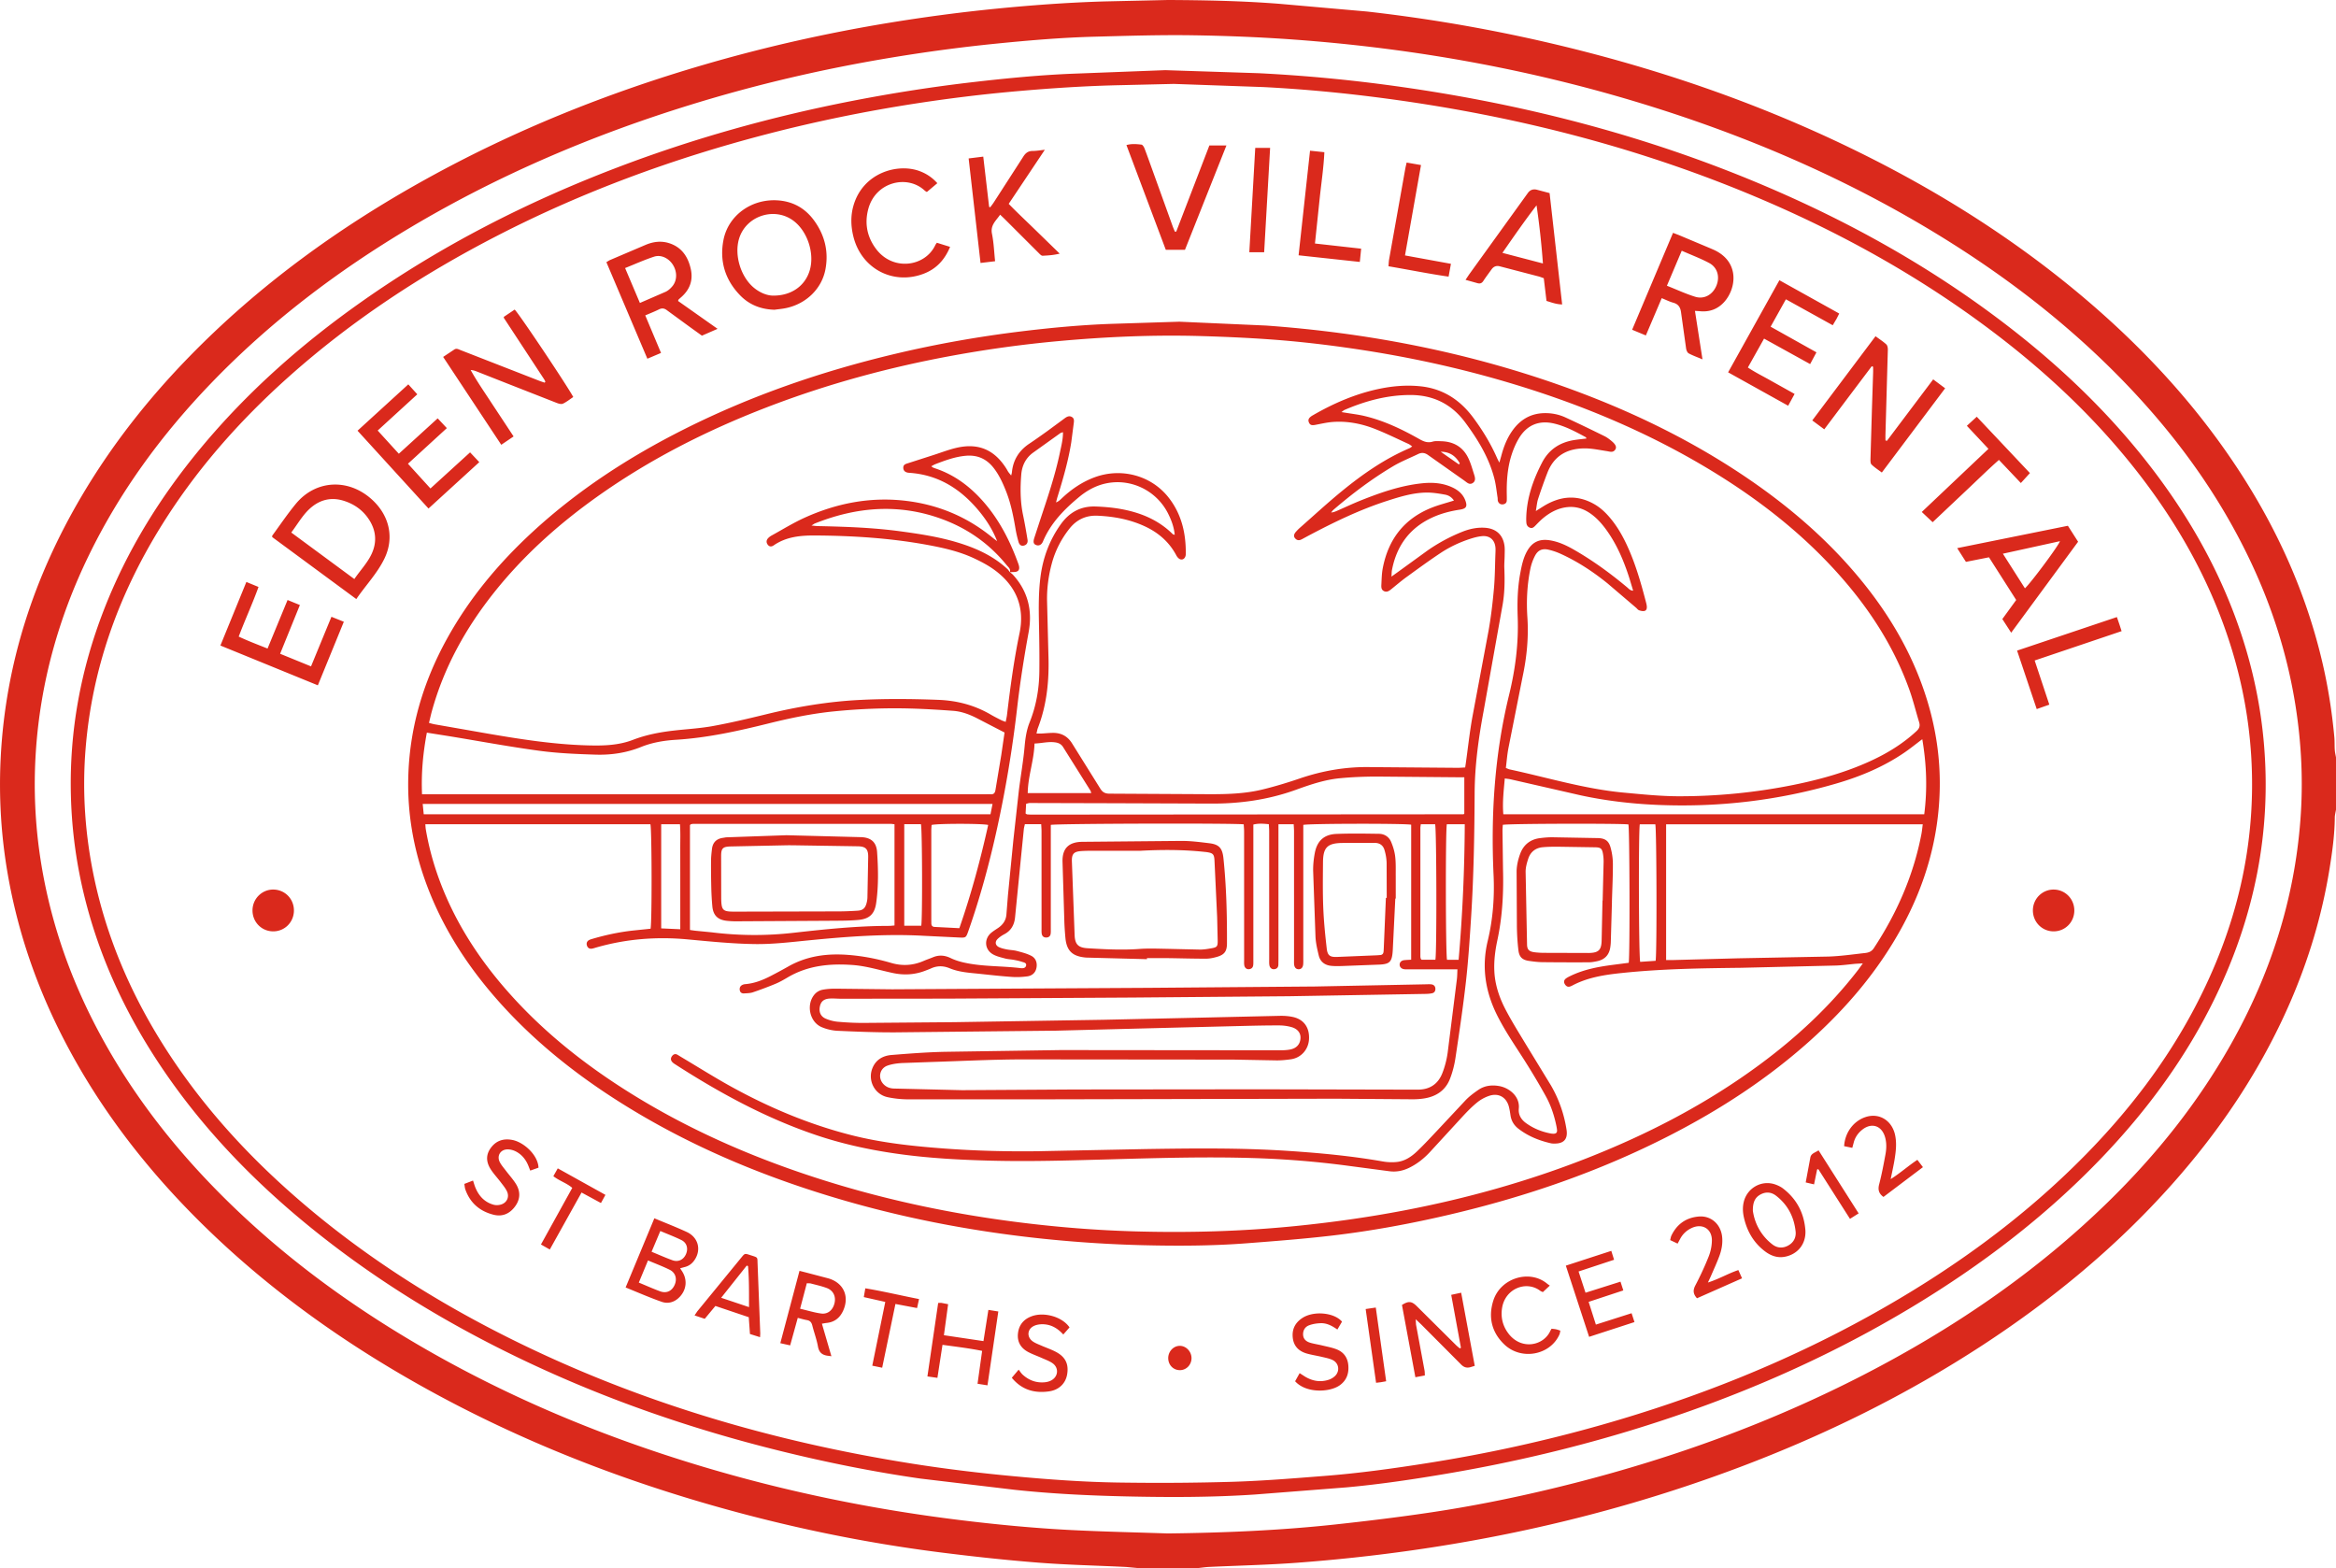 <svg xmlns="http://www.w3.org/2000/svg" viewBox="0 0 1892.81 1270.46" fill="#da291c"><path d="M921.52 1270.46l-8.98-.85c-23.8-1.15-47.64-1.65-71.38-3.51-26.28-2.07-52.52-4.92-78.67-8.22-63.05-7.95-125.1-20.9-186.2-38.41-88.44-25.34-172.99-59.93-252.46-106.55-56.51-33.15-109.02-71.68-156.12-117.36-46.49-45.09-86.03-95.47-115.87-153.17-21.89-42.33-37.33-86.87-45.52-133.86-5.52-31.64-7.41-63.56-5.71-95.6 4.02-75.62 26.97-145.47 65.25-210.49 24.47-41.58 54.1-79.21 87.75-113.7 56.2-57.61 120.64-104.26 190.83-143.2 71.89-39.88 147.68-70.31 226.54-93.27 49.15-14.31 99-25.53 149.52-33.81 29.03-4.76 58.17-8.61 87.44-11.5 28.97-2.85 57.99-4.96 87.08-5.81l51.31-1.16c30.22.14 60.45.73 90.59 3.11l70.69 6.23c56.75 6.41 112.86 16.54 168.29 30.41 76.83 19.22 151.2 45.27 222.56 79.74 66.08 31.92 128.11 70.25 184.65 117.2 49.76 41.33 93.7 88 129.44 142.11 32.01 48.47 55.71 100.59 69.06 157.27 4.74 20.11 7.93 40.46 9.84 61.02.33 3.5.13 7.04.37 10.55.14 2.04.65 4.06 1 6.09v42.24c-.34 2.18-.97 4.36-.99 6.54-.11 13.97-2.04 27.75-4.26 41.48-6.05 37.43-16.84 73.48-31.95 108.25-23.69 54.51-56.36 103.18-95.78 147.44-44.98 50.51-96.67 93.16-153.18 130.09-61.83 40.41-127.69 72.82-196.72 98.88-115.68 43.67-235.51 68.32-358.62 77.53-23.91 1.79-47.91 2.29-71.86 3.42-2.68.13-5.35.55-8.03.84h-49.91zm24.8-28c45.3-.54 90.51-2.4 135.54-7.27 26.37-2.85 52.72-6.06 78.94-10 38.89-5.85 77.35-13.95 115.46-23.7 80.96-20.71 159.05-49.09 233.43-87.37 72.81-37.48 139.92-83.06 198.65-140.46 38.88-38 72.56-80.08 99.31-127.55 31.85-56.53 51.39-116.88 56.31-181.74 2.35-30.92.9-61.71-3.92-92.32-6.23-39.57-18.06-77.45-34.89-113.78-26.87-58-64.23-108.58-108.97-153.91-43.27-43.84-91.82-80.99-144.21-113.2-72.44-44.53-149.74-78.29-230.71-103.88-95.39-30.16-193.13-47.96-292.81-55.22-27.41-2-54.93-3.08-82.41-3.49-26.21-.39-52.44.45-78.65 1.14-27.02.7-53.94 2.99-80.83 5.7-28.79 2.9-57.44 6.78-85.99 11.54C666.28 56 612.8 68.49 560.19 84.7c-79.28 24.43-155.19 56.62-226.63 99.02-59.57 35.35-114.43 76.81-162.56 126.83-40.08 41.66-73.93 87.76-99.25 139.91-24.3 50.05-38.98 102.71-42.69 158.28a399.07 399.07 0 0 0 3.78 87.56c7.11 46.05 21.63 89.71 42.73 131.21 28.2 55.48 65.9 103.85 110.29 147.16 41.75 40.74 88.09 75.56 137.82 105.9 76.75 46.83 158.77 81.67 244.74 107.46 68.27 20.48 137.84 34.75 208.57 43.48 29.84 3.68 59.75 6.57 89.77 8.13 26.5 1.37 53.05 1.92 79.58 2.82zM944.2 56.85l75.65 2.46c36.89 1.84 73.66 5.31 110.26 10.37 108.07 14.92 212.7 42.38 312.7 86.47 66.11 29.14 128.38 64.88 185.59 109.18 43.97 34.05 83.66 72.42 117.27 116.87 33.18 43.89 58.86 91.67 74.45 144.64 7.15 24.3 11.9 49.05 14.16 74.3 6.51 72.59-7.56 141.28-39.14 206.62-23.61 48.85-55.37 91.97-92.84 130.99-45.39 47.28-97.12 86.53-153.13 120.29-69.64 41.97-143.77 73.86-221.32 97.97-50.42 15.67-101.69 27.81-153.75 36.7-27.58 4.71-55.23 8.88-83.09 11.41l-74.1 5.79c-34.81 2.32-69.69 2.33-104.55 1.53-30.21-.69-60.41-2.12-90.47-5.37l-76.16-9.08c-38.45-5.51-76.5-13.21-114.23-22.55-71.26-17.64-140.32-41.5-206.66-73.05-63.37-30.14-122.88-66.46-177.15-111.12-44.84-36.91-84.61-78.53-117.06-126.87-30.51-45.46-52.82-94.51-64.55-148.17-5.17-23.66-8.02-47.59-8.63-71.8-1.31-51.85 7.93-101.83 26.66-150.1 18.7-48.18 45.56-91.5 78.47-131.18 37.94-45.75 82.11-84.67 130.6-118.82 64.16-45.19 133.46-80.59 206.68-108.51 61.82-23.57 125.29-41.3 190.21-53.97 32.8-6.4 65.78-11.55 98.97-15.38 25.89-2.99 51.83-5.51 77.87-6.66l77.29-2.96zm7.25 11.13l-43.55 1.03c-27.51.58-54.94 2.37-82.35 4.76-27.88 2.42-55.64 5.79-83.29 10.05-40.61 6.26-80.84 14.47-120.62 24.8-76.07 19.75-149.46 46.64-219.37 82.7-60.38 31.14-116.82 68.15-167.67 113.4-40.99 36.48-76.93 77.29-105.64 124.21-33.5 54.74-54.48 113.72-59.62 177.95-2.82 35.14-.32 69.98 6.97 104.48 9.87 46.64 28.07 89.91 52.96 130.45 29.64 48.28 66.87 90.06 109.37 127.28 52.18 45.7 109.99 82.95 171.85 114.01 104.2 52.31 214.62 84.83 329.51 102.95 26.84 4.23 53.82 7.47 80.88 10 28.51 2.67 57.07 4.75 85.68 5.17 30.69.45 61.42.31 92.1-.61 24.75-.75 49.48-2.79 74.18-4.72 28.21-2.2 56.24-6.07 84.19-10.49 47.72-7.54 94.83-17.84 141.29-31.07 75.6-21.54 148.27-50.33 217.08-88.52 64.26-35.66 123.52-78.06 175.09-130.75 34.66-35.41 64.54-74.4 87.71-118.33 33.87-64.2 50.49-132.29 45.85-205.14-1.82-28.54-6.94-56.45-15.17-83.81-15.55-51.63-40.91-98.14-73.51-140.85-34.62-45.34-75.63-84.17-121.05-118.46-57.49-43.4-119.88-78.28-186.01-106.59-97.63-41.79-199.51-67.85-304.59-81.96-33.29-4.47-66.71-7.68-100.24-9.38L951.45 68zm4.13 192.67l70.26 3.12c81.68 5.9 161.5 21.22 238.83 48.6 52.35 18.54 102.22 42.17 148.42 73.19 35.38 23.75 67.55 51.17 94.67 84.22 24.29 29.6 43.15 62.2 54.21 99.07 6.71 22.38 10.08 45.27 9.79 68.59-.52 40.62-11.36 78.57-30.81 114.14-19.17 35.07-44.66 65.03-74.29 91.61-34.39 30.84-72.76 55.82-113.78 76.84-56.78 29.1-116.63 49.67-178.66 64.18-31.46 7.36-63.2 13.21-95.28 16.95-22.85 2.66-45.81 4.43-68.75 6.19-27.93 2.14-55.93 2.25-83.91 1.56-27.33-.67-54.61-2.45-81.82-5.31-58.81-6.18-116.59-17.41-173.15-34.72-59.58-18.23-116.43-42.6-169.22-75.96-37.11-23.45-71.04-50.73-100.04-83.86-25.64-29.29-46.01-61.75-58.67-98.77-8.72-25.51-13.08-51.77-12.6-78.7.72-40.45 11.71-78.19 31.14-113.56 18.22-33.16 42.13-61.75 69.86-87.27 36.52-33.61 77.73-60.35 121.92-82.63 54.79-27.62 112.41-47.39 172.03-61.52 33.46-7.93 67.28-13.89 101.41-18.07 24.44-2.99 48.95-5.28 73.57-6.15l54.86-1.74zM818.32 463.66c.77-2.68-1.34-4.14-2.67-5.78-14.01-17.32-31.61-29.69-52.47-37.34-34.74-12.74-69.01-9.92-102.87 3.58-.65.26-1.21.73-2.79 1.7 2.47.21 3.82.41 5.18.44 22.53.47 45.04 1.25 67.4 4.3 15.04 2.05 30.03 4.34 44.63 8.65 15.31 4.52 29.71 10.83 41.6 21.89.78.73 1.35 1.68 2.02 2.53.84.71 1.77 1.34 2.51 2.15 12.09 13.29 15.81 28.98 12.64 46.35-3.74 20.45-6.97 40.95-9.35 61.61-3.75 32.56-9.11 64.9-16.12 96.93-6.22 28.44-13.81 56.51-23.49 83.98-1.79 5.07-1.99 5.21-7.2 4.97l-28.27-1.37c-31.24-1.78-62.31.56-93.37 3.62-14.63 1.44-29.33 3.24-43.97 3.05-18.19-.24-36.37-2.09-54.51-3.78-25.13-2.34-49.8-.42-74.07 6.55-1.23.35-2.45.8-3.7.97-1.79.24-3.16-.61-3.78-2.29-.67-1.83-.3-3.52 1.47-4.59.81-.48 1.76-.76 2.67-1.03 10.75-3.17 21.68-5.51 32.82-6.76l14.5-1.5c1.21-5.12 1.05-80.92-.13-84.66H344.63c.14 1.63.17 2.88.38 4.11 2.34 13.74 5.94 27.15 10.73 40.25 12.36 33.8 31.43 63.53 55.05 90.46 27.21 31.03 58.94 56.74 93.57 78.98 50.24 32.26 104.42 56.02 161.19 74.06 52.54 16.7 106.26 27.96 160.95 34.79 30.81 3.85 61.72 6.33 92.73 7.22 43.68 1.25 87.29.04 130.81-4.34 29.28-2.95 58.38-7.03 87.28-12.54 50.83-9.69 100.48-23.54 148.66-42.48 49.77-19.57 96.9-44.04 140.02-75.88 29.74-21.97 56.64-46.92 79.31-76.25 1.22-1.58 2.36-3.24 4.11-5.66l-5.75.34c-5.41.48-10.81 1.28-16.23 1.43l-76.73 1.83c-32.31.37-64.6.84-96.77 4.23-13.87 1.46-27.61 3.53-40.15 10.25-.42.23-.88.39-1.32.57-2 .8-3.42-.05-4.46-1.69-1.11-1.76-.8-3.46.81-4.68 1.26-.95 2.74-1.64 4.18-2.33 10.38-4.93 21.5-7.09 32.79-8.6l13.94-1.81c1.03-6.94.71-108.66-.26-112.09-5.38-.91-97.82-.71-101.78.32-.08 1.6-.27 3.32-.25 5.05l.41 30.71c.55 19.41-.48 38.67-4.57 57.72-1.74 8.14-2.82 16.38-2.46 24.76.48 11.44 4.13 22.02 9.38 31.96 4.99 9.46 10.69 18.55 16.22 27.72l20.25 33.16c6.47 11.15 10.7 23.2 12.67 35.99 1.15 7.45-2.13 11.25-9.73 11.17-.96 0-1.94.01-2.87-.2-9.61-2.18-18.6-5.78-26.46-11.88-3.57-2.77-5.73-6.37-6.37-10.89-.31-2.21-.69-4.43-1.21-6.6-1.91-7.85-8.32-11.68-16.02-9.11-3.41 1.14-6.79 2.96-9.59 5.21-4.1 3.29-7.82 7.08-11.42 10.93l-27.27 29.68c-4.84 5.15-10.37 9.52-16.81 12.6-5.02 2.4-10.28 3.42-15.83 2.68l-33.74-4.46c-25.7-3.43-51.52-5.47-77.41-6.24-38.54-1.15-77.08 0-115.61 1.07-31.65.87-63.3 1.88-94.97 1.09-24.63-.61-49.2-1.87-73.64-5.14-23.34-3.13-46.29-7.96-68.64-15.46-41.06-13.79-78.75-34.33-115-57.71-.8-.51-1.6-1.1-2.2-1.82-1.32-1.59-1.1-3.3.13-4.82 1.13-1.39 2.59-1.86 4.25-.89 1.24.72 2.45 1.51 3.69 2.24 13.19 7.85 26.19 16.04 39.61 23.46 30.89 17.08 63.23 30.68 97.53 39.42 24.43 6.22 49.37 8.89 74.4 10.78 25.85 1.95 51.75 2.62 77.67 2.25l86.82-1.75c38.06-.58 76.12-1.03 114.15 1.44 26.02 1.69 51.93 4.11 77.64 8.61 3.72.65 7.66.81 11.41.42 6.63-.7 11.99-4.43 16.64-8.89 5.88-5.64 11.41-11.65 17-17.58l22.29-23.82c2.99-3.06 6.51-5.66 10.06-8.1 5.14-3.54 11.05-4.18 17.04-3.09 7.97 1.45 16.75 8.28 15.77 18.17-.5 5.03 1.85 8.95 5.93 11.87 5.94 4.27 12.56 6.95 19.71 8.32.93.18 1.91.27 2.86.22 1.73-.08 2.64-1.05 2.49-2.81-.09-1.11-.28-2.22-.5-3.31-1.74-8.51-4.44-16.74-8.64-24.32-5.26-9.5-10.84-18.85-16.64-28.03-7.78-12.3-16.11-24.23-22.67-37.28-9.69-19.29-12.82-39.32-7.72-60.5 4.21-17.53 5.56-35.33 4.73-53.34-2.28-49.14.83-97.87 12.53-145.76 5.09-20.83 7.81-41.73 7.02-63.16-.44-11.83-.12-23.68 2.04-35.39 1.17-6.3 2.42-12.58 5.63-18.24 4.09-7.21 9.91-9.93 18.06-8.71 7.26 1.09 13.73 4.16 20 7.76 15.31 8.78 29.49 19.15 43.02 30.46 1.22 1.02 2.26 2.54 4.8 2.65l-3.16-10.44c-4.33-13.45-9.76-26.39-17.98-38-3.81-5.38-8.09-10.33-13.55-14.13-5.58-3.88-11.69-5.84-18.53-5.14-7.42.75-13.75 4.06-19.42 8.68-2.35 1.91-4.45 4.13-6.57 6.3-1.29 1.31-2.51 2.51-4.55 1.67-1.85-.76-2.64-2.24-2.77-4.12a41.47 41.47 0 0 1-.08-4.32c.5-15.86 5.6-30.38 12.82-44.3 5.51-10.63 14.43-16.38 26.05-18.25 3.25-.52 6.54-.81 9.86-1.22-.18-.48-.2-.91-.39-1.01-8.29-4.5-16.63-9-25.88-11.16-12.12-2.84-21.91 1.21-28.33 11.86-2.53 4.2-4.52 8.84-6.02 13.52-3.41 10.61-4.12 21.63-3.89 32.72.03 1.44.05 2.88-.01 4.32-.09 1.93-1.39 2.89-3.09 3.09-1.93.22-3.45-.71-4.07-2.61-.29-.89-.13-1.91-.28-2.85-.8-5.04-1.29-10.17-2.53-15.1-4.31-17.05-13.32-31.76-23.63-45.73-11.03-14.94-25.98-22.32-44.51-22.32-18.7 0-36.34 4.77-53.39 12.11-.64.28-1.17.81-2.46 1.73l3.47.55c5.04.85 10.14 1.42 15.09 2.6 15.85 3.77 30.41 10.72 44.5 18.69 3.48 1.97 6.68 3.34 10.81 2.11 2.22-.66 4.77-.4 7.16-.33 9.37.27 16.79 4.25 21.2 12.55 2.36 4.45 3.69 9.48 5.25 14.32.77 2.4 1.6 5.25-1.11 7-2.74 1.76-4.68-.46-6.78-1.95l-29.38-20.73c-2.65-1.9-5.17-2.21-8.03-.83-6.76 3.26-13.8 6.03-20.23 9.84-17.23 10.22-33.19 22.27-48.38 35.32-.74.63-1.29 1.48-1.93 2.22 1.86-.13 3.31-.72 4.73-1.34 6.74-2.94 13.39-6.09 20.22-8.79 15.63-6.2 31.48-11.66 48.33-13.48 8.55-.93 16.95-.43 24.88 3.25 4.78 2.22 8.66 5.45 10.58 10.57 1.84 4.91.79 6.69-4.47 7.49-7.78 1.18-15.33 3.14-22.5 6.46-18.23 8.46-28.69 22.87-32.46 42.4-.29 1.48-.24 3.02-.42 5.39l4.49-3.21 25.24-18.3a140.76 140.76 0 0 1 27.41-14.73c5.99-2.41 12.2-3.79 18.72-3.33 8.91.63 14.52 5.7 15.72 14.54.36 2.65.16 5.39.13 8.09-.04 3.35-.39 6.7-.25 10.04.4 9.94.32 19.87-1.39 29.67l-15.44 86.37c-4.08 21.9-7.11 43.87-7.23 66.18-.17 33.6-.73 67.19-2.87 100.72-1.11 17.39-2.23 34.81-4.18 52.12-2.33 20.64-5.4 41.2-8.48 61.75-.87 5.8-2.35 11.63-4.49 17.09-3.55 9.06-10.8 14.05-20.28 15.69-3.29.57-6.69.81-10.03.79l-61.89-.46-242.79.52H736.24c-5.72-.02-11.55-.57-17.12-1.79-10.58-2.32-16.26-13.68-12.15-23.63 2.81-6.8 8.53-9.97 15.43-10.53 14.18-1.14 28.39-2.23 42.6-2.56l94.5-1.42 177.55.17c2.86 0 5.78-.09 8.57-.67 5.17-1.07 7.96-4.48 8.15-9.28.16-4.09-2.31-7.41-7.36-8.84-3.18-.9-6.6-1.34-9.92-1.35-9.43-.04-18.87.18-28.3.4l-60.43 1.5-92.07 2.35-130.02 1.36c-15.65.08-31.32-.54-46.96-1.25-4.37-.2-8.94-1.27-12.97-2.99-10.12-4.33-12.83-19.22-5.11-27.16 1.46-1.5 3.69-2.69 5.74-3.09 3.58-.69 7.3-.91 10.96-.89l45.57.51 52.3-.31 156.42-.89 133.86-1.08 90.17-1.78c1.44-.03 2.9-.13 4.31.07 1.75.25 2.92 1.41 3.09 3.19.18 1.95-.62 3.55-2.64 3.99-1.7.37-3.48.5-5.22.53l-110.33 1.89-127.14 1.07-150.18.87-85.9.09c-3.19 0-6.4-.35-9.58-.13-4.59.32-6.93 2.46-7.74 6.48-.9 4.42.63 8.07 4.86 9.85 3.04 1.28 6.4 2.16 9.68 2.45 6.84.6 13.73.97 20.59.95l73.88-.61 120.41-1.93 74.35-1.63 69.06-1.57c3.49-.07 7.07.19 10.46.93 8.88 1.93 13.55 8.55 13.07 17.94-.43 8.46-6.47 15.23-14.82 16.35-3.8.51-7.64.91-11.47.88l-35.01-.64-172.75-.16c-23.82.1-47.63 1.34-71.44 2.07l-24.45.88c-3.95.25-8.04.78-11.73 2.12-6.54 2.38-7.84 10.49-2.79 15.32 2.3 2.2 5.08 3.15 8.27 3.22l55.15 1.32 91.15-.56 149.71-.15 128.12.28c9.82.04 16.62-4.49 20.1-13.39 2.07-5.3 3.53-10.99 4.31-16.63l7.47-59.48c.3-2.47.28-4.98.44-8h-5.73-33.59c-1.28 0-2.57.09-3.83-.08-2.25-.3-3.68-1.83-3.68-3.72 0-1.92 1.41-3.36 3.7-3.62 1.69-.19 3.41-.23 5.64-.37V668.21c-5.42-1.09-83.02-.97-87.42.16v5.91 102.25c0 1.6.06 3.21-.08 4.8-.25 2.66-1.68 4.08-3.81 3.99-2.12-.09-3.39-1.55-3.58-4.26-.09-1.27-.03-2.56-.03-3.84l-.01-103.69c0-1.86-.17-3.72-.27-5.71h-12.35v6.46 102.73l-.07 4.8c-.1 2.06-1.27 3.23-3.28 3.48-1.95.24-3.64-1.06-4-3.3-.25-1.56-.15-3.19-.15-4.79l-.02-103.69c0-1.85-.18-3.71-.28-5.71-4.4-.42-8.29-.77-12.54.3v5.92 103.69c0 1.44.06 2.89-.11 4.31-.24 2-1.5 3.13-3.51 3.27-2 .13-3.51-1.23-3.77-3.5-.17-1.42-.08-2.88-.08-4.32l-.02-103.69c0-2-.21-3.99-.31-5.86-7.62-1.03-152.43-.66-156.32.46v5.51 78.24c0 1.44.07 2.89-.1 4.32-.24 2.03-1.47 3.12-3.55 3.16s-3.36-1.05-3.69-3.03c-.23-1.41-.15-2.87-.15-4.31l-.02-78.72c0-1.86-.16-3.72-.26-5.77h-13.23c-.33 1.55-.72 2.78-.85 4.03l-2.25 22.43-4.87 49.17c-.61 5.9-3.16 10.64-8.67 13.52-1.96 1.03-3.88 2.32-5.45 3.86-2.37 2.33-1.89 5.2 1.12 6.63 1.99.94 4.23 1.43 6.4 1.86 2.66.53 5.44.53 8.05 1.23 3.97 1.06 8.08 2.06 11.69 3.93 3.74 1.93 5.03 5.75 4.18 9.9-.79 3.85-3.52 6.23-7.27 6.73-4.08.55-8.27.77-12.37.49-8.6-.59-17.19-1.54-25.76-2.46-8.41-.9-16.95-1.28-24.89-4.57-5.21-2.15-10.22-2.15-15.3.2-1.3.6-2.67 1.07-4.01 1.6-8.58 3.4-17.37 3.99-26.37 2.11-10.93-2.28-21.59-5.73-32.86-6.55-18.56-1.35-36.41.37-52.81 10.09-3.16 1.87-6.38 3.73-9.76 5.13a291.09 291.09 0 0 1-18.35 6.89c-2.22.75-4.72.74-7.11.9-1.77.12-3.16-.67-3.5-2.55-.35-1.93.34-3.5 2.16-4.37.7-.34 1.52-.53 2.3-.59 7.48-.62 14.28-3.33 20.85-6.74 4.68-2.43 9.34-4.92 13.92-7.53 15.33-8.72 31.87-10.78 49.14-9.38 11.69.94 23.11 3.19 34.33 6.47 8.99 2.63 17.66 2.09 26.22-1.61 2.49-1.08 5.08-1.94 7.59-2.98 4.9-2.03 9.55-1.66 14.34.65 3.27 1.58 6.83 2.71 10.38 3.53 15.21 3.49 30.86 2.73 46.24 4.61 1.71.21 3.91.16 4.47-1.89.67-2.46-1.76-2.7-3.29-3.22-2.11-.71-4.31-1.16-6.5-1.57-2.35-.44-4.8-.49-7.1-1.11-3.37-.91-6.92-1.68-9.91-3.38-6.93-3.93-7.38-12.67-1.19-17.64 1.62-1.3 3.39-2.41 5.12-3.56 3.94-2.62 6.54-6.1 6.96-10.92l1.25-15.76 4.41-44.88 4.39-39.57c1.47-12.05 3.64-24.03 4.71-36.11.6-6.77 1.55-13.29 4.08-19.59 5.3-13.23 7.7-27.05 7.86-41.23.15-12.63-.05-25.28-.3-37.91-.25-12.8-.44-25.59 1.17-38.33 1.98-15.68 7.25-30.03 16.49-42.96 6.98-9.77 16.25-14.79 28.17-14.39 6.69.23 13.42.8 20.01 1.95 16.03 2.82 30.73 8.7 42.54 20.45.27.27.8.29 1.61.56-.6-6.28-2.66-11.77-5.28-17.04-9.43-18.97-30.5-29.1-50.93-24.52-7.96 1.79-14.95 5.67-21.17 10.82-12.17 10.07-23.1 21.2-29.39 36.1-1.2 2.84-3.37 3.79-5.65 2.86-2.01-.82-2.43-2.36-1.37-5.74l4.61-14.13c6.04-18.2 12.26-36.36 16.17-55.18 1.1-5.26 2.5-10.51 2.47-16.33-.97.32-1.62.39-2.09.72l-22.23 15.92c-5.94 4.34-8.91 10.52-9.49 17.63-.9 11.01-.84 22.03 1.46 32.94 1.38 6.57 2.51 13.19 3.6 19.81.43 2.62-.71 4.24-2.84 4.82-2.14.58-3.73-.36-4.5-3.13-.94-3.38-1.77-6.81-2.35-10.27-1.76-10.42-3.8-20.75-7.71-30.62-2.66-6.71-5.63-13.25-10.13-18.97-5.79-7.36-13.24-10.62-22.69-9.73-8.57.81-16.48 3.71-24.39 6.76-1.11.43-2.12 1.08-3.36 1.72.61.48.83.72 1.11.86.57.28 1.16.55 1.77.75 13.52 4.43 24.93 12.15 34.83 22.24 15.55 15.86 25.6 34.99 33.01 55.67a9.49 9.49 0 0 1 .37 1.39c.62 2.99-.62 4.6-3.64 4.75-1.23.06-2.46.12-3.65.12zm359.79-58.06c-1.86-2.83-4.44-4.32-7.14-4.81-5.15-.93-10.42-1.8-15.62-1.69-10.8.22-21.09 3.4-31.3 6.68-22.62 7.28-43.87 17.64-64.78 28.76l-4.22 2.28c-2.03 1.13-3.95 1.31-5.61-.61-1.41-1.63-1.18-3.33.76-5.5.96-1.07 1.97-2.11 3.05-3.06 11.41-10.03 22.58-20.36 34.34-29.96 16.76-13.68 34.49-25.99 54.53-34.56.68-.29 1.26-.83 2.16-1.44-1.2-.8-2.04-1.56-3.02-2-9.16-4.16-18.19-8.66-27.55-12.3-10.81-4.2-22.15-6.37-33.82-5.5-4.75.36-9.44 1.48-14.15 2.36-2.96.55-4.24.14-5.16-1.98-.87-2-.26-3.5 2.14-5.16.39-.27.82-.5 1.23-.74 17-9.8 34.84-17.48 54.15-21.44 10.71-2.19 21.48-3.06 32.42-1.99 18.41 1.8 32.43 10.92 43.24 25.5 7.55 10.18 14.13 20.94 19.23 32.57.43.99.96 1.93 1.9 3.81l1.51-5.26c1.99-7.64 4.81-14.9 9.55-21.32 6.16-8.35 14.31-13.11 24.77-13.49 6.16-.22 12.17.92 17.74 3.48 10.6 4.87 21.09 9.98 31.55 15.12 2.13 1.04 4.08 2.54 5.91 4.07 3.3 2.76 4.18 4.9 2.9 6.84-1.83 2.77-4.43 1.61-6.95 1.23-5.83-.87-11.69-2.17-17.55-2.19-14.22-.05-25.08 5.81-30.46 19.66-2.71 6.99-5.22 14.07-7.55 21.19-.92 2.81-1.13 5.85-1.86 9.91l6.1-3.84c13.26-8.2 26.85-9.75 40.86-1.96 5.39 2.99 9.77 7.19 13.67 11.91 5.44 6.58 9.64 13.93 13.22 21.64 7.02 15.16 11.54 31.15 15.7 47.26.16.62.25 1.26.33 1.89.2 1.7-.03 3.53-1.77 4.02-1.34.37-3.04-.02-4.43-.5-.98-.34-1.69-1.41-2.54-2.14l-23-19.61c-11.72-9.49-24.27-17.75-38.04-24.01-3.17-1.44-6.54-2.6-9.94-3.36-4.98-1.11-8.47.41-10.83 4.93-1.68 3.21-2.97 6.76-3.71 10.3-2.7 13.07-3.36 26.32-2.47 39.63 1.08 16.24-.48 32.21-3.88 48.12l-11.49 57.83c-1.01 5.29-1.4 10.69-2.07 16.05 1.34.52 2.19.98 3.1 1.18 30.75 6.64 60.97 15.9 92.46 18.81 14.95 1.38 29.97 2.95 44.96 2.95 31.07 0 61.93-3.03 92.43-9.19 21.2-4.29 41.95-10.04 61.71-19.02 13.92-6.32 26.84-14.15 38.11-24.62 2.35-2.18 2.99-4.24 2.1-7.16-2.7-8.86-4.89-17.9-8.02-26.61-12.85-35.74-33.32-66.85-58.65-94.89-29.08-32.19-62.93-58.58-99.8-81.18-52.82-32.38-109.54-55.85-168.85-73.28-39.15-11.5-78.95-20.08-119.3-26.15-24.04-3.62-48.17-6.44-72.4-8.15-18.18-1.28-36.4-2.08-54.62-2.61-38.57-1.13-77.05.55-115.47 4.05-28.51 2.59-56.83 6.47-85 11.59-52.18 9.49-103.15 23.32-152.63 42.47-48.36 18.71-94.3 42.03-136.63 72.17-31.3 22.29-59.71 47.71-83.66 77.91-22.8 28.75-40.3 60.29-50.1 95.84-.83 3.03-1.5 6.1-2.31 9.39 1.81.46 3.16.89 4.55 1.14l42.49 7.43c26.95 4.64 53.96 8.88 81.35 9.64 12.48.35 25.02.1 36.9-4.48 11-4.23 22.41-6.34 34.04-7.62 10.32-1.14 20.75-1.73 30.94-3.6 14.29-2.62 28.46-5.96 42.57-9.41 25.06-6.14 50.39-10.39 76.18-11.7 21.26-1.08 42.51-.89 63.78-.07 15.17.59 29.34 4.31 42.46 11.99 2.76 1.61 5.62 3.04 8.48 4.49 1.05.53 2.21.85 3.56 1.36.41-2.16.84-3.86 1.05-5.59 2.65-22.22 5.59-44.38 10.17-66.33 4.39-21.08-2.81-38.17-19.92-50.89-5.21-3.87-11.1-6.98-17.01-9.74-11.51-5.37-23.83-8.24-36.26-10.57-30.59-5.74-61.51-7.72-92.58-7.9-11.83-.07-23.34 1.03-33.47 8.03-1.63 1.12-3.35 1.25-4.7-.45-1.35-1.71-1.37-3.61.08-5.25.83-.94 1.91-1.73 3.01-2.33 8.82-4.85 17.42-10.19 26.56-14.34 25.81-11.7 52.88-17.04 81.26-13.84 26.73 3.02 50.63 12.96 71.43 30.15 1.11.92 2.28 1.75 3.43 2.63-3.56-9.18-8.63-17.07-14.64-24.36-14.78-17.91-33.02-29.5-56.77-31.03-2.94-.19-4.51-1.62-4.62-3.89-.14-2.76 1.89-3.27 3.97-3.92l20.97-6.74c5.93-1.91 11.77-4.17 17.81-5.61 17.93-4.27 31.2 1.39 40.92 17.05.51.81.92 1.69 1.47 2.48.58.83 1.26 1.58 2.26 2.82.31-1.25.54-1.82.59-2.4.91-10.08 5.72-17.77 14.1-23.37 4.92-3.29 9.74-6.72 14.55-10.17l13.91-10.24c1.91-1.45 3.86-2.54 6.12-1.18 1.96 1.18 1.69 3.22 1.42 5.19l-1.98 15.21c-2.42 15.2-6.71 29.93-11.25 44.6-.42 1.37-.73 2.78-1.09 4.17 1.95-.77 3.1-1.83 4.23-2.91 7.82-7.5 16.6-13.54 26.78-17.36 21.55-8.08 45.74-1.75 59.87 15.91 10.79 13.49 14.46 29.32 14.24 46.26-.04 2.98-2.1 4.97-4.44 4.19-1.28-.42-2.51-1.85-3.19-3.13-5.78-10.91-14.57-18.51-25.63-23.63-12.08-5.59-24.91-7.95-38.11-8.56-9.48-.44-17.12 3.15-22.98 10.6-6.61 8.4-11.4 17.72-14.19 28.06-2.64 9.78-4.01 19.77-3.87 29.88l1.11 44.13c.72 20.33-1.15 40.26-8.55 59.41-.5 1.29-.68 2.7-1.1 4.4 1.67 0 2.91.05 4.14-.01 2.87-.15 5.73-.45 8.6-.52 7.12-.18 12.49 2.56 16.31 8.89l22.61 36.22c1.94 3.2 4.12 4.14 7.71 4.14l80.6.44c14.4.03 28.85-.37 42.91-3.77 10.23-2.47 20.35-5.55 30.32-8.95 18.65-6.35 37.67-9.64 57.43-9.24l70.53.57c2.03.01 4.07-.18 6.17-.28l.5-3.23c1.75-12.5 3.11-25.08 5.32-37.5l13.17-70.22c1.97-11.16 3.29-22.46 4.31-33.75.86-9.54.86-19.16 1.23-28.74.06-1.44.13-2.88.04-4.32-.41-6.56-4.61-10.32-11.13-9.64-2.99.31-5.98 1.08-8.86 2-8.72 2.79-17.02 6.65-24.62 11.71-9.31 6.19-18.35 12.8-27.41 19.37-4.14 3-8.04 6.34-12.02 9.56-1.91 1.55-3.89 3.18-6.45 1.82-2.42-1.28-2.03-3.85-1.93-6.03.2-4.14.3-8.34 1.07-12.4 4.47-23.42 17.31-40.23 39.72-49.12 5.62-2.23 11.53-3.72 18.01-5.77zM341.96 643.54h7.29 449.49c1.28 0 2.57-.09 3.84.01 2.61.21 3.64-1.01 4.03-3.54l4.72-28.37 2.64-18.12-22.85-11.82c-5.89-2.95-12.09-5.26-18.68-5.75-11.63-.86-23.27-1.56-34.93-1.88-20.47-.56-40.92.27-61.31 2.27-18.17 1.78-36 5.49-53.68 9.88-24.68 6.14-49.43 11.61-74.93 13.19-9.56.59-19.13 2.18-28.08 5.79-11.96 4.82-24.41 6.65-37.08 6.24-15.16-.49-30.39-1.1-45.4-3.13-24.21-3.27-48.25-7.75-72.36-11.71l-18.8-2.98c-3.11 16.54-4.63 32.63-3.91 49.9zm1008.07 134.32h5.85l52.26-1.4 73.38-1.42c9.88-.31 19.72-1.77 29.56-2.85 2.83-.31 5.35-1.07 7.21-3.9 18.67-28.36 32.11-58.87 38.56-92.32.5-2.58.73-5.22 1.12-8.1h-207.95v110.01zm207.56-178.93c-5.36 4.02-9.82 7.65-14.55 10.88-16.8 11.47-35.35 19.25-54.76 24.93-47.65 13.95-96.35 19.58-145.93 17.39-20.62-.91-41.11-3.33-61.3-7.66l-56.98-13.02c-1.46-.33-2.98-.45-4.77-.71-.89 10.06-2.02 19.47-1.18 29.03h341.05c2.6-20.27 1.93-40.2-1.58-60.84zm-726.57 60.22c.66.39.92.66 1.21.69 1.27.1 2.55.18 3.83.18l349.78-.26c.13 0 .26-.18.37-.29.11-.1.22-.22.29-.3v-29.41h-6.03l-64.76-.56c-10.05.01-20.15.4-30.15 1.37-12.32 1.19-24.04 5.21-35.61 9.39-22.71 8.2-46.12 11.38-70.16 11.13l-78.66-.28-66.69-.18c-.9 0-1.8.38-3 .66l-.42 7.88zm-106.23 8.7c-1.36-.15-2.14-.31-2.91-.31H561.65c-.63 0-1.25.19-1.87.33-.14.03-.24.19-.36.3s-.23.22-.36.35v84.98c1.69.24 3.08.48 4.48.62l12.88 1.26c22.15 2.77 44.28 2.92 66.48.41 25.73-2.91 51.49-5.58 77.43-5.61 1.39 0 2.79-.2 4.47-.33v-82.01zm-381.45-8.08h459.22l1.67-8.4H342.5l.84 8.4zm434 92.27c9.65-27.65 17.09-55.47 23.37-83.61-4.43-1.25-41.61-1.23-45.86 0-.08 1.44-.24 3-.24 4.56v72.37l.04 2.88c.02 1.71.86 2.69 2.59 2.78l20.1 1.03zm551.36-84.18c-1.13 5.56-.87 107.8.32 111.47l12.5-.85c1.11-6.26.81-107.14-.27-110.62h-12.55zm-444.48-25.25c-.31-.95-.39-1.58-.7-2.07l-22.17-35.3c-1.39-2.21-3.45-3.27-5.9-3.67-5.77-.96-11.3.69-17.2.86-.43 13.89-5.34 26.5-5.5 40.19h51.45zm297.66 135.06c3.19-36.62 4.79-73.05 4.98-109.84h-14.52c-1.15 4.96-.98 106.11.16 109.84h9.38zm-30.64-109.83c-.17 1.44-.34 2.23-.34 3.01v104.1c0 .63.18 1.26.31 1.88.03.14.17.26.28.37.11.12.23.22.45.44h11.11c1.21-5.28.97-106.33-.22-109.81h-11.59zm-615.49 0v84.37l15.46.7v-42.59l-.01-21.6c-.06-6.95.27-13.92-.24-20.89h-15.21zm210.72 82.21c1.02-5.61.81-78.47-.26-82.26H732.7v82.26h13.76zm420.91-384.03l14.77 10.31.67-.95c-3.27-5.79-8.08-9.38-15.44-9.36zm349.27-69.3l-19.22 25.51-19.27 25.63-9.72-7.21 51.26-68.22c3.2 2.37 6.16 4.26 8.71 6.6.95.88 1.3 2.82 1.27 4.27l-.84 29.72-1.09 38.83c-.05 1.66 0 3.33 0 4.99l1.18.35 37.49-49.8 9.69 7.22-51.3 68.26c-2.98-2.26-5.91-4.13-8.35-6.5-.89-.87-.89-2.94-.85-4.45l1.16-39.79.98-30.19c.05-1.58 0-3.16 0-4.75l-1.1-.48zM464.51 321.68c-2.73 1.82-5.35 3.95-8.33 5.37-1.28.61-3.4.06-4.92-.53l-40.16-15.75-24.97-9.85c-1.44-.57-2.93-1.02-4.77-1.14 5.16 9.36 11.25 18.01 17.01 26.87l17.79 26.96-9.99 6.77-47.09-71.19 8.99-5.98c1.79-1.22 3.37-.23 4.98.4l33.49 13.06 30.37 11.84c1.47.57 2.97 1.03 4.35 1.51.29-.26.45-.35.52-.48.06-.13.08-.34.02-.47-.26-.57-.51-1.16-.85-1.69l-32.62-49.71c-.08-.12-.05-.31-.12-.92l8.81-5.92c2.99 2.51 42.68 61.78 47.48 70.85zM288.7 485.38l-68.12-50.2c0-.61-.12-.99.02-1.19 6.33-8.63 12.32-17.55 19.12-25.79 16.38-19.85 43.6-20.8 62.63-2.54 13.42 12.88 17.08 30.47 9.15 46.91-5.8 12.01-15.16 21.62-22.79 32.82zm-1.59-16.21c4.88-7.17 10.63-13.04 14.06-20.48 4.25-9.21 3.63-18.36-1.71-26.99-4.99-8.06-12.29-13.33-21.32-16.06-8.82-2.66-17.1-1.23-24.48 4.3-7.54 5.65-11.87 13.91-17.66 21.53l51.12 37.69zm340.39-218.2c-10.79-.31-20.21-3.9-27.69-11.57-12.23-12.53-16.92-27.76-13.61-44.9 3.85-19.88 22.52-33.35 43.44-32.19 12.64.7 22.72 6.3 30.06 16.43 8.55 11.78 11.85 25 9.14 39.47-2.92 15.6-15.44 27.93-31.9 31.41-3.11.66-6.3.92-9.45 1.36zm-1.53-11.46c15.11.31 26.42-7.84 30.15-20.49 3.98-13.51-1.64-31.11-12.71-39.78-15.47-12.11-39.08-4.51-44.62 14.37-3.9 13.29 1.46 30.8 12.16 39.6 4.84 3.99 10.39 6.15 15.02 6.3zm720.49 2.06l-12.86 30.22-11.12-4.62 33.14-78.51 4.73 1.81 25.62 10.77 2.64 1.15c21.5 9.8 18.24 31.86 8.15 42.64-5.26 5.62-11.84 7.9-19.5 7.11-1.06-.11-2.14-.14-3.88-.26l6.1 39.28c-4.27-1.8-7.86-3.06-11.17-4.85-1.1-.59-1.87-2.48-2.09-3.89l-4.05-28.95c-.49-4.26-2.05-7.02-6.39-8.22-3.02-.84-5.87-2.29-9.32-3.68zm4.21-10.06c8.12 3.22 15.35 6.62 22.91 8.94 7.43 2.28 14.31-1.8 17.25-9.13 2.86-7.1.8-14.63-5.94-18.23-6.97-3.72-14.44-6.51-22.21-9.94l-12.01 28.35zm-801.24 12.35l32.01 22.58-12.68 5.53-9.7-6.97-18.58-13.58c-2.22-1.7-4.09-1.94-6.55-.72-3.42 1.69-6.99 3.08-11.09 4.85l12.78 30.41-11.07 4.69-33.2-78.23c1.21-.71 2.08-1.36 3.06-1.78l28.65-12.21c6.07-2.57 12.39-3.45 18.73-1.53 10.42 3.15 15.73 10.98 17.96 21.16 2.05 9.32-1 16.97-8.2 23.09a37.67 37.67 0 0 0-1.75 1.6c-.1.1-.11.29-.37 1.1zm-30.92 1.6l20.84-9.04c2.08-.98 3.98-2.7 5.48-4.5 3.95-4.75 3.97-11.79.36-17.45-3.33-5.23-9.51-8.36-15.21-6.5-7.82 2.55-15.35 5.98-23.47 9.22l11.99 28.27zm668.98-18.74l2.85-4.26 47.65-66.08q2.76-3.83 7.43-2.62l10.19 2.69 10.17 90.21c-4.69-.09-8.61-1.6-12.68-2.84l-2.2-18.41c-1.51-.52-2.82-1.07-4.18-1.43l-31.5-8.21q-4.08-1.06-6.63 2.47c-2.24 3.11-4.57 6.17-6.66 9.38-1.27 1.95-2.77 2.39-4.87 1.78l-9.59-2.68zm62.71-13.25a638.07 638.07 0 0 0-5.17-47.1c-9.57 12.42-18.36 25.14-27.66 38.51l32.83 8.59zm383.48 272.67l-22.05-34.59-18.67 3.69-7.09-11.12 89.7-18.12 8.27 12.93-54.22 73.72-7.17-11.07 11.23-15.44zm7.07-9.48c4.27-3.65 27.14-34.29 28.39-38.18l-46.25 10.15 17.86 28.04zM330.83 311.41l7.3 8.07-32.1 29.36 17.13 18.8 31.48-28.68 7.43 7.92-31.51 28.86 18.23 20.03 32.11-29.25 7.46 7.92-41.15 37.58-57.5-63.05 41.13-37.55zm1110.96-84.37l48.49 27-2.12 4.2-3.14 5.29-37.95-21.03-12.37 22.2 37.13 20.78-5.12 9.51-37.33-20.63-13.12 23.4c6.05 4.07 12.47 7.17 18.64 10.69l19.23 10.73-5.22 9.56-48.65-27.06 41.54-74.63zM199.62 471.53l9.85 4.05c-4.86 13.51-10.82 26.35-16.05 40.21 7.56 3.55 15.23 6.44 23.37 9.69l16.22-39.33 9.98 4.07-16.01 39.49 25.04 10.22 16.54-40.18 10.04 4.02-21.05 51.51-78.97-32.25 21.04-51.5zM846.6 121.36l-29.27 43.81c6.66 6.89 13.63 13.37 20.45 20.02l20.87 20.31c-5.11 1.27-9.5 1.49-13.82 1.72-1.08.06-2.38-1.42-3.37-2.4l-27.14-27.1c-1.12-1.12-2.29-2.2-3.94-3.78-3.29 4.91-8.05 8.37-6.6 15.49 1.45 7.14 1.71 14.53 2.53 22.23l-11.81 1.4-9.63-84.69 11.84-1.47 4.75 40.68.88.39c.97-1.33 2.01-2.61 2.9-3.99l23.9-37.06c1.91-3.04 4.05-4.61 7.66-4.61 2.95 0 5.9-.54 9.81-.95zm106.48 66.29l26.86-69.81h13.82l-33.61 84.57h-15.53l-31.89-84.87c4.34-1.22 8.3-.82 12.16-.36.95.11 2.02 1.87 2.48 3.08 2.24 5.81 4.3 11.7 6.42 17.56l16.41 45.55c.53 1.46 1.17 2.87 1.76 4.31.37 0 .74-.02 1.11-.03zm-193.59-39.22l-8.48 7.14c-.67-.43-1.26-.69-1.7-1.11-14.02-13.19-39.7-7.23-45.7 14.67-3.23 11.76-1.08 22.94 6.34 32.7 13.74 18.09 39.66 14.28 47.9-3.22.26-.56.68-1.04 1.27-1.92l10.71 3.33c-4.36 10.53-11.17 17.88-21.44 21.78-24.86 9.45-50.57-4.21-56.95-30.28-2.01-8.2-2.27-16.49.03-24.67 7.57-26.87 35.92-34.96 53.88-28.14 5.29 2.01 9.92 5.02 14.15 9.72zm851.71 215.24L1593.71 345l8.02-7.35 43.07 45.66-7.35 8.06-17.77-18.74c-9.31 8.24-18 16.85-26.92 25.2l-26.78 25.28-8.81-8.3 54.03-51.16zM530.21 987.11c9.25 3.88 17.89 7.21 26.28 11.1 9.24 4.29 11.89 14.2 6.42 22.5-1.91 2.9-4.47 4.97-7.9 5.84-1.21.31-2.42.66-3.92 1.07l1.44 2.19c4.58 6.89 3.85 15.12-1.88 21.08-4.05 4.22-9.25 5.71-14.49 3.89-9.75-3.39-19.22-7.58-29.24-11.62l23.29-56.06zm-12.59 52.09c6.04 2.5 11.54 4.97 17.18 7.05 5.21 1.92 9.57-.13 11.81-5.1 2.2-4.88.84-9.93-3.95-12.32-5.53-2.75-11.35-4.92-17.59-7.57l-7.45 17.93zm10.33-24.98c6.02 2.47 11.37 4.87 16.88 6.86 4.73 1.72 8.99-.37 10.98-4.89 2.01-4.57.75-9.26-3.71-11.46-5.39-2.66-11.06-4.78-17.05-7.33l-7.09 16.81zm655.81 77.77l-7.87-42.86 8.06-1.73 11.01 59.26-3.48 1.07c-3.01.83-5.32.17-7.66-2.24l-32.16-32.29-4.55-4.32.26 4.35 6.91 37.22c.22 1.21.16 2.46.25 3.99l-7.68 1.44-10.87-58.55c5.35-3.37 7.88-3.12 12.08 1.05l31.66 31.43c.98.97 2.09 1.83 3.14 2.73l.92-.57zM1065.49 197.3l37.42 4.19-1.08 10.74-49.61-5.37 9.27-84.76 11.61 1.22c-.59 12.61-2.46 24.86-3.76 37.16l-3.86 36.83zm110.17 16.46l-1.9 10.38c-16.32-2.35-32.2-5.6-48.7-8.4.18-2.03.21-3.88.53-5.69l13.04-73.13c.28-1.55.67-3.07 1.14-5.21l11.64 2.03-12.97 73.22 37.22 6.8zm484.85 357.17l-10.2 3.6-15.91-47.38 80.87-27.18 2.01 5.82 1.81 5.59-70.44 23.78 11.88 35.77zm-986.84 527.94l-2.6-.34c-4.55-.51-7.38-2.44-8.28-7.47-1.04-5.79-3.16-11.38-4.6-17.11-.62-2.46-1.77-3.91-4.34-4.35-2.33-.4-4.61-1.1-7.44-1.8l-6.16 22.28-7.98-1.78 15.55-58.61 6.21 1.59 17.14 4.5c12.22 3.54 17.24 14.36 12.12 25.96-2.58 5.85-6.91 9.47-13.44 10.15-1.09.11-2.16.34-3.87.62l7.69 26.35zm-25.36-38.49c6.06 1.42 11.53 3.15 17.12 3.89 5.51.72 9.56-2.95 10.82-8.65 1.16-5.25-1.11-10.04-6.25-11.98-4.15-1.57-8.54-2.52-12.85-3.66-1.01-.27-2.11-.16-3.4-.24l-5.44 20.64zm111.26 56.01l-8.1-1.16 8.72-59.55c1.36 0 2.15-.1 2.9.02l5.16 1.01-3.42 25.13 32.05 4.77 3.99-25.28 8.05 1.28-8.78 59.84-8.06-1.28 3.72-26.64c-10.57-2.12-21.05-3.39-32.12-4.89l-4.11 26.74zm-143.71-32.95l-8.18-2.58-.97-13.61-27.04-9.11-8.63 10.42-8.25-2.76 2.2-3.28 35.85-43.78c2.66-3.25 2.7-3.24 6.84-1.88 6.86 2.25 5.9 1.38 6.18 7.23l2.16 56.06c.03.78-.07 1.57-.15 3.29zm-31.52-31.93l22.58 7.57c-.01-11.6.11-22.44-.79-33.26l-1.07-.38-20.72 26.07zm737.7 12.52l2.35 7.17-36.76 11.96-18.87-57.68 36.84-11.98 2.25 7.21-28.77 9.5 5.63 17.21 28.34-8.96 2.29 7.09-28.1 9.28 5.87 18.42 28.95-9.23zm140.87-66.62c.38 11.17-6.82 19.03-16.73 20.87-6.07 1.13-11.43-.87-16.14-4.47-9.15-6.97-14.56-16.36-17.02-27.52-.91-4.11-1.09-8.19-.11-12.34 2.7-11.45 14.47-18.11 25.56-14.25 2.23.78 4.48 1.86 6.34 3.3 11.27 8.7 17.18 20.27 18.11 34.42zm-42.6-16.42c1.37 9.76 6.21 19.87 15.82 27.28 3.81 2.94 8.25 3.34 12.63 1.01 4.59-2.44 6.72-6.63 6.19-11.53-1.25-11.75-6.39-21.65-15.85-28.94-3.8-2.93-8.18-3.39-12.59-1-4.38 2.38-6.27 6.16-6.2 13.18zm-558.76 100.26c-4.48-4.93-9.44-7.79-15.39-8.24-2.74-.21-5.85.13-8.3 1.28-5.66 2.64-6.02 9.17-.89 12.66 2.08 1.42 4.54 2.31 6.87 3.33 3.94 1.73 8.07 3.1 11.85 5.12 7.72 4.12 10.42 9.95 8.98 18.27-1.27 7.3-6.63 12.55-14.69 13.68-11.8 1.66-22.09-1.23-30.13-11.03l5.55-6.57c1.21 1.54 2.05 2.95 3.22 4.01 5.09 4.64 11.1 6.87 18 6.2 1.85-.18 3.82-.71 5.42-1.63 5.55-3.15 6.01-10.2.78-13.82-2.58-1.79-5.66-2.88-8.57-4.18-3.63-1.63-7.43-2.94-10.95-4.78-6.08-3.18-9.25-8.23-8.45-15.27.81-7.09 4.92-11.65 11.5-13.94 9.7-3.38 24.2.36 30.27 9.16l-5.05 5.77zm187.86 37.88l3.67-6.55 4.27 2.75c6.05 3.67 12.5 4.82 19.28 2.6 1.9-.62 3.83-1.76 5.24-3.17 4-4.02 2.97-10.41-2.14-12.84-2.69-1.28-5.75-1.83-8.69-2.53-4.03-.97-8.16-1.56-12.14-2.69-6.37-1.82-10.6-5.85-11.38-12.71-.81-7.06 2.02-12.44 7.96-16.23 9.08-5.8 25.52-4.36 31.93 3.1l-3.76 6.38c-4.17-2.9-8.42-5.25-13.3-5.13-3.27.08-6.69.6-9.73 1.75-3.16 1.2-4.92 4.08-4.74 7.65.18 3.52 2.57 5.47 5.63 6.4 3.2.96 6.54 1.43 9.79 2.22 3.87.94 7.84 1.66 11.53 3.07 5.85 2.24 9.16 6.69 9.69 13.08.54 6.52-1.31 11.97-6.73 15.98-8.1 6-27.58 6.79-36.38-3.12zM436.33 946.1l-6.69 2.36-1.45-3.73c-2.01-5.09-5.28-9.19-10.11-11.73-2.03-1.07-4.53-1.75-6.81-1.73-5.8.04-8.93 5.24-6.28 10.37 1.3 2.52 3.26 4.71 4.99 7 2.6 3.44 5.53 6.65 7.85 10.27 3.92 6.09 3.96 12.4-.34 18.39-4.33 6.02-10.27 8.75-17.55 6.93-11.11-2.78-19-9.49-22.88-20.48-.46-1.31-.52-2.76-.82-4.5l7.04-2.72c.65 1.97 1.1 3.63 1.73 5.22 2.79 7.07 7.48 12.31 14.96 14.37 2 .55 4.51.39 6.47-.32 4.51-1.63 6.41-6.24 4.33-10.56-1.3-2.69-3.3-5.06-5.13-7.48-2.6-3.44-5.6-6.6-7.93-10.21-4.14-6.4-3.98-12.33.25-17.84 4.32-5.63 10.11-7.38 17.03-6.11 9.37 1.72 21 12.27 21.34 22.51zm819.44 95.54l-5.64 5.28c-.82-.41-1.57-.66-2.17-1.11-11.22-8.39-28.03-1.87-30.78 13.48-1.38 7.72.34 15.01 5.15 21.28 10.33 13.48 28.21 9.92 33.79-2.06.26-.57.61-1.09 1.08-1.91 1.2.14 2.44.21 3.64.46 1.08.22 2.11.64 3.49 1.08-.26 1.12-.34 2.2-.75 3.13-7.45 16.74-30.81 21.18-44.56 8.15-10.34-9.8-13.27-22.19-9.02-35.6 5.82-18.4 29.52-25.6 43.76-13.62.48.41 1.03.74 2.02 1.43zm238.48-112.97c.68-11.04 7.5-20.16 17.05-23.48 11.25-3.9 21.83 2.58 24.31 14.72 1.34 6.58.58 13.05-.47 19.52-.81 5-1.95 9.94-3.15 15.93 7.95-5 14.25-10.79 21.63-15.61l4.49 5.92-31.98 24.14c-3.82-2.81-4.62-5.88-3.5-10.21 2.09-8.02 3.63-16.19 5.13-24.34.87-4.72.99-9.54-.44-14.24-2.77-9.07-10.89-11.61-18.35-5.71-3.49 2.75-5.89 6.26-6.99 10.6l-1.11 4.12-6.62-1.36zm-119.22 123.23c-3.25-3.6-3.32-6.58-1.32-10.41 3.98-7.64 7.65-15.47 10.82-23.47 1.61-4.06 2.55-8.66 2.58-13.02.05-9.37-7.77-13.99-16.29-10.06-4.03 1.86-7.19 4.72-9.32 8.66l-2.16 4.02-6.04-2.84c.37-1.37.51-2.64 1.03-3.72 4.47-9.26 11.95-14.5 22.1-15.38 10.13-.88 18.07 6.39 19.01 16.78.49 5.37-.51 10.55-2.38 15.51-2.02 5.37-4.44 10.6-6.71 15.88-.63 1.46-1.33 2.88-2.46 5.3 8.96-2.82 16.3-7.29 24.67-10.09l3 6.68-36.55 16.18zm-350.7-847.55h-12.03l4.8-84.54h12.05l-4.83 84.54zM238.16 737.77c-.04 9.53-7.64 17.02-17.08 16.85-9.26-.17-16.5-7.63-16.48-16.99.02-9.46 7.74-17.08 17.1-16.88 9.28.2 16.5 7.66 16.46 17.02zm1442.61.03c-.04 9.36-7.34 16.74-16.63 16.82-9.42.08-16.96-7.5-16.93-17.02.03-9.47 7.76-17.06 17.14-16.84 9.24.22 16.47 7.72 16.42 17.05zM451.93 946.64l38.64 21.49-3.63 6.62-15.72-8.52-25.73 46.17-7.17-4.07 25.37-45.86c-4.62-3.97-10.46-5.66-15.32-9.48l3.58-6.35zm292.75 105.9l-1.61 7.29-17.52-3.3-10.74 51.65-8.03-1.65 10.54-51.66-17.4-3.91 1.22-7.12c14.65 2.42 28.81 5.84 43.55 8.71zm761.35-69.42l-7.03 4.44-25.67-40.28-.96.29-2.48 12.06-6.76-1.58 3.75-20.16c.64-3.42 3.82-3.89 6.66-5.84l32.48 51.08zm-399.46 77.51l8.2-1.21 8.4 59.73-4.26.77-3.9.47-8.44-59.75zm-159.98 39.83c-.02-5.48 4.28-10.04 9.45-10 5.11.03 9.5 4.73 9.42 10.09-.08 5.29-4.15 9.51-9.26 9.6-5.39.09-9.58-4.13-9.6-9.69zm-17.23-323.3l-48.89-1.28c-.48-.01-.96-.06-1.44-.11-10.3-1.11-14.8-5.62-15.75-15.92-.41-4.46-.73-8.93-.87-13.4l-1.46-47.95c-.41-12.21 6.23-16.28 15.92-16.42l80.58-.74c7.48 0 14.99.97 22.44 1.88 8.03.98 10.6 4.07 11.45 12.19 2.4 22.94 2.93 45.96 2.85 69-.02 6.26-1.96 9.08-7.97 10.84-2.89.84-5.95 1.5-8.94 1.51-10.54.02-21.09-.32-31.63-.45l-16.29-.01c0 .29-.01.58-.02.87zm-5.11-87.82c-11.66 0-23.32-.02-34.98 0-4.31 0-8.64-.06-12.94.22-6.18.4-8 2.23-7.8 8.42l2.22 59.88c.33 7.39 3.03 9.98 10.43 10.44 14.03.87 28.05 1.6 42.14.57 7.63-.56 15.33-.18 23-.07l25.85.59c3.17.02 6.37-.51 9.51-1.06 4.42-.77 5.04-1.53 4.99-6l-.44-19.17-2.16-45.96c-.26-5.06-1.25-6-6.2-6.76-.63-.1-1.27-.14-1.91-.21-17.2-1.84-34.45-1.83-51.71-.91zm381.89 41.34l-.94 32.58c-.04 1.43-.2 2.87-.41 4.28-.92 6.29-4.59 10.02-10.75 11.28-2.18.45-4.41.87-6.62.88-12.62.05-25.24.03-37.86-.12-3.5-.04-7.01-.5-10.48-.99-5.47-.77-8.03-3-8.72-8.56-.78-6.33-1.14-12.73-1.25-19.11l-.23-45.05c.09-4.83 1.3-9.85 3.02-14.4 2.67-7.05 8.12-11.37 15.77-12.36 3.47-.45 6.99-.76 10.49-.72l36.41.66c5.63.11 8.8 1.93 10.35 7.3 1.27 4.39 1.95 9.09 1.97 13.66.04 10.22-.49 20.44-.78 30.66h.03zm-7.67-.97h.13l.77-31.13a36.52 36.52 0 0 0-.49-6.68c-.73-4.37-1.88-5.31-6.35-5.39l-29.21-.45c-4.46-.03-8.94-.02-13.37.4-5.78.54-9.83 3.83-11.64 9.3-1.14 3.45-2.17 7.15-2.13 10.73l1.16 58.91c.1 4.06 1.74 5.58 5.94 6.13 2.53.33 5.09.48 7.64.5l36.4.11c8.19-.13 10.3-2.51 10.46-10.33l.69-32.09zm-167.89-1.65l-2.04 41.69c-.59 10.11-2.5 11.64-12.66 11.88l-27.8 1.06c-3.19.11-6.42.2-9.58-.14-5.08-.55-8.73-3.33-9.94-8.38-1.19-4.96-2.39-10.02-2.64-15.08l-1.89-53.22c-.11-4.92.42-9.94 1.34-14.78 1.86-9.78 7.52-15 17.42-15.41 11.5-.47 23.03-.26 34.54-.1 4.49.06 8.14 2.45 9.87 6.56 1.59 3.77 2.83 7.85 3.3 11.9.62 5.37.39 10.84.44 16.27l.01 17.75h-.38zm-7.63-.54h.69l-.08-28.26c-.09-3.61-.74-7.32-1.81-10.77-1.13-3.63-3.88-5.6-8.01-5.54-8.78.13-17.57-.09-26.35.06-11.85.2-15.3 3.68-15.39 15.69-.1 12.3-.28 24.62.22 36.9.45 10.99 1.55 21.97 2.8 32.9.65 5.74 2.63 7.06 8.36 6.85l32.07-1.32c.96-.04 1.91-.16 2.87-.21 1.73-.1 2.58-1.1 2.75-2.73.12-1.11.15-2.23.2-3.35l1.69-40.21zm-485.79-50.79l60.31 1.56c8.2.23 12.67 3.94 13.23 12.11.94 13.71 1.2 27.49-.73 41.15-1.26 8.94-5.38 12.98-14.44 13.81-7.3.67-14.67.63-22.01.68l-77.17.44a67.38 67.38 0 0 1-7.65-.43c-7.22-.82-10.85-4.49-11.51-11.79-.43-4.77-.71-9.56-.83-14.35-.19-7.51-.27-15.02-.22-22.53.02-3.18.39-6.36.76-9.53.62-5.32 3.7-8.3 8.99-9.01.95-.13 1.89-.38 2.84-.42l48.44-1.69zm6.67 8.16c-2.24 0-4.48-.04-6.71 0l-45.05.94c-6.43.17-7.72 1.5-7.75 7.65l.06 34.5c.19 9.75 1.29 10.68 10.92 10.67l84.38-.2c5.11-.02 10.22-.24 15.32-.58 4.1-.28 6.01-1.97 7.11-5.92.42-1.53.71-3.13.75-4.71l.62-33.06c.02-6.33-2.12-8.36-8.38-8.48l-51.28-.8z"/></svg>